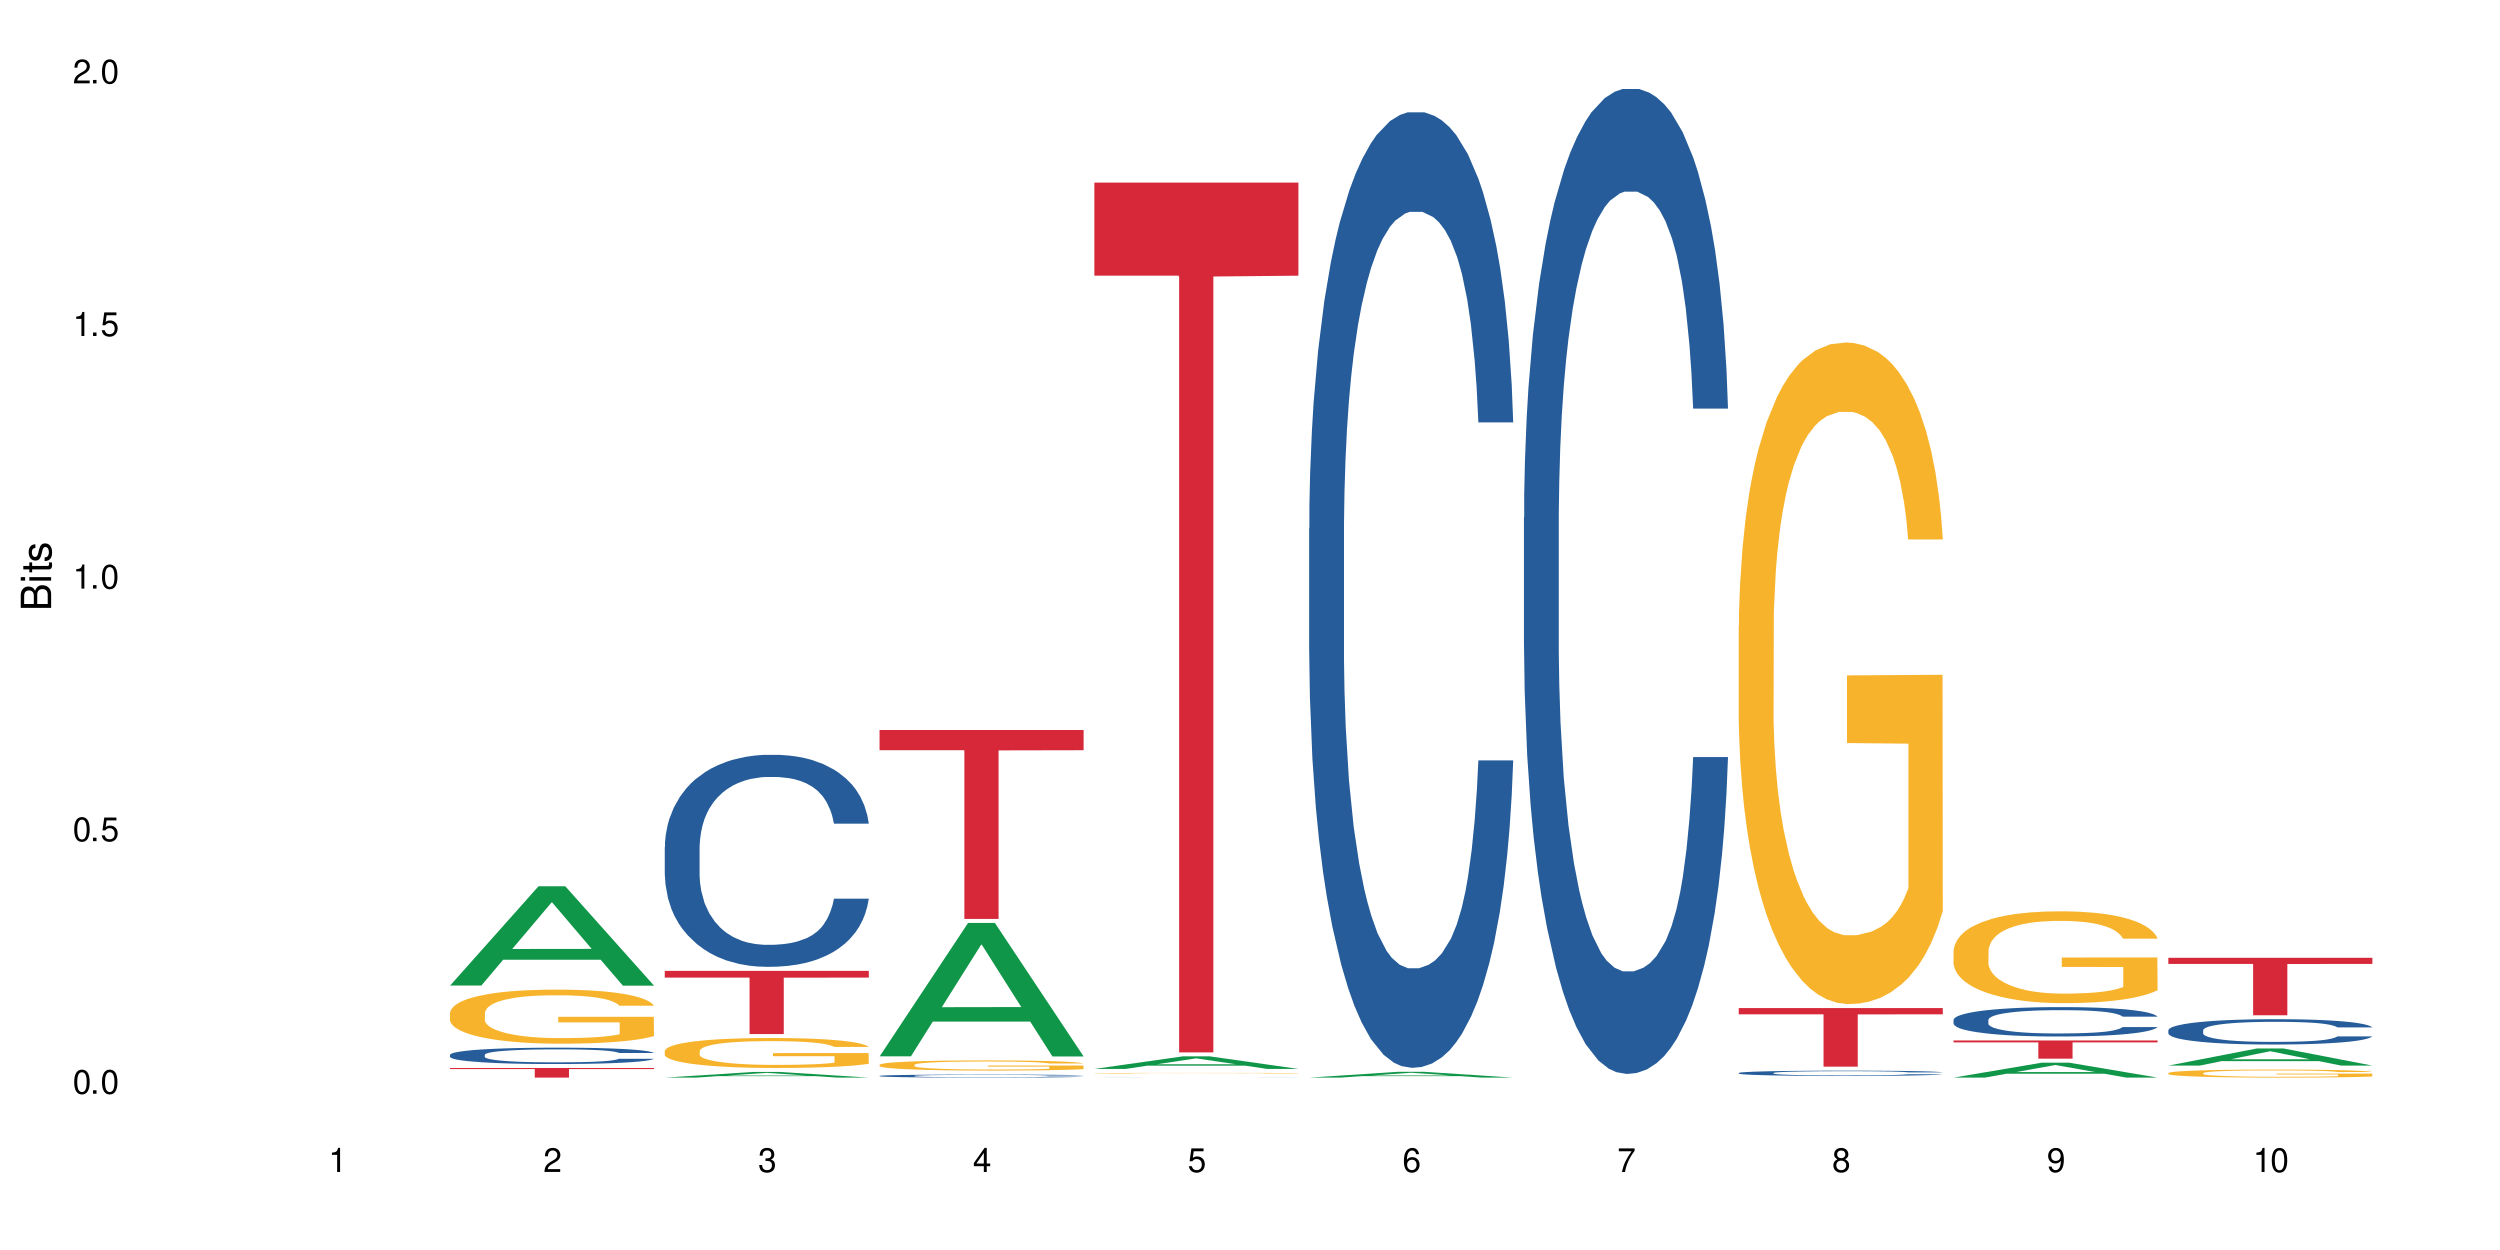 <?xml version="1.0" encoding="UTF-8"?>
<svg xmlns="http://www.w3.org/2000/svg" xmlns:xlink="http://www.w3.org/1999/xlink" width="720" height="360" viewBox="0 0 720 360">
<defs>
<g>
<g id="glyph-0-0">
</g>
<g id="glyph-0-1">
<path d="M 2.641 -6.938 C 2 -6.938 1.422 -6.656 1.078 -6.172 C 0.641 -5.562 0.406 -4.641 0.406 -3.359 C 0.406 -1.016 1.188 0.219 2.641 0.219 C 4.078 0.219 4.859 -1.016 4.859 -3.297 C 4.859 -4.641 4.656 -5.547 4.203 -6.172 C 3.844 -6.656 3.281 -6.938 2.641 -6.938 Z M 2.641 -6.188 C 3.547 -6.188 4 -5.25 4 -3.375 C 4 -1.406 3.562 -0.484 2.625 -0.484 C 1.734 -0.484 1.281 -1.438 1.281 -3.344 C 1.281 -5.25 1.734 -6.188 2.641 -6.188 Z M 2.641 -6.188 "/>
</g>
<g id="glyph-0-2">
<path d="M 1.828 -1 L 0.828 -1 L 0.828 0 L 1.828 0 Z M 1.828 -1 "/>
</g>
<g id="glyph-0-3">
<path d="M 4.562 -6.797 L 1.062 -6.797 L 0.547 -3.094 L 1.328 -3.094 C 1.719 -3.562 2.047 -3.734 2.578 -3.734 C 3.484 -3.734 4.062 -3.109 4.062 -2.094 C 4.062 -1.125 3.484 -0.531 2.578 -0.531 C 1.828 -0.531 1.375 -0.906 1.188 -1.672 L 0.328 -1.672 C 0.453 -1.109 0.547 -0.844 0.75 -0.594 C 1.125 -0.078 1.828 0.219 2.594 0.219 C 3.969 0.219 4.922 -0.781 4.922 -2.219 C 4.922 -3.562 4.031 -4.484 2.719 -4.484 C 2.25 -4.484 1.859 -4.359 1.469 -4.062 L 1.734 -5.969 L 4.562 -5.969 Z M 4.562 -6.797 "/>
</g>
<g id="glyph-0-4">
<path d="M 2.484 -4.938 L 2.484 0 L 3.328 0 L 3.328 -6.938 L 2.766 -6.938 C 2.469 -5.875 2.281 -5.734 0.984 -5.562 L 0.984 -4.938 Z M 2.484 -4.938 "/>
</g>
<g id="glyph-0-5">
<path d="M 4.859 -0.828 L 1.281 -0.828 C 1.359 -1.406 1.672 -1.781 2.5 -2.281 L 3.469 -2.828 C 4.406 -3.344 4.906 -4.062 4.906 -4.906 C 4.906 -5.484 4.672 -6.031 4.266 -6.406 C 3.859 -6.766 3.375 -6.938 2.719 -6.938 C 1.859 -6.938 1.219 -6.625 0.844 -6.031 C 0.609 -5.672 0.5 -5.234 0.484 -4.531 L 1.328 -4.531 C 1.359 -5.016 1.406 -5.281 1.531 -5.516 C 1.75 -5.938 2.188 -6.203 2.703 -6.203 C 3.469 -6.203 4.031 -5.641 4.031 -4.891 C 4.031 -4.344 3.719 -3.859 3.125 -3.516 L 2.234 -3 C 0.812 -2.172 0.406 -1.531 0.328 -0.016 L 4.859 -0.016 Z M 4.859 -0.828 "/>
</g>
<g id="glyph-0-6">
<path d="M 2.125 -3.188 L 2.578 -3.188 C 3.5 -3.188 3.984 -2.766 3.984 -1.922 C 3.984 -1.062 3.469 -0.531 2.594 -0.531 C 1.656 -0.531 1.203 -1 1.156 -2.016 L 0.312 -2.016 C 0.344 -1.453 0.438 -1.094 0.609 -0.781 C 0.953 -0.109 1.625 0.219 2.547 0.219 C 3.953 0.219 4.859 -0.625 4.859 -1.938 C 4.859 -2.828 4.516 -3.297 3.703 -3.594 C 4.344 -3.844 4.656 -4.328 4.656 -5.031 C 4.656 -6.219 3.875 -6.938 2.578 -6.938 C 1.203 -6.938 0.484 -6.172 0.453 -4.703 L 1.297 -4.703 C 1.312 -5.125 1.344 -5.359 1.453 -5.578 C 1.641 -5.969 2.062 -6.203 2.594 -6.203 C 3.344 -6.203 3.797 -5.75 3.797 -5 C 3.797 -4.516 3.609 -4.219 3.25 -4.047 C 3.016 -3.953 2.703 -3.922 2.125 -3.906 Z M 2.125 -3.188 "/>
</g>
<g id="glyph-0-7">
<path d="M 3.141 -1.672 L 3.141 0 L 3.984 0 L 3.984 -1.672 L 4.984 -1.672 L 4.984 -2.438 L 3.984 -2.438 L 3.984 -6.938 L 3.359 -6.938 L 0.266 -2.578 L 0.266 -1.672 Z M 3.141 -2.438 L 1 -2.438 L 3.141 -5.5 Z M 3.141 -2.438 "/>
</g>
<g id="glyph-0-8">
<path d="M 4.781 -5.125 C 4.609 -6.266 3.891 -6.938 2.844 -6.938 C 2.094 -6.938 1.422 -6.578 1.031 -5.953 C 0.594 -5.266 0.406 -4.422 0.406 -3.172 C 0.406 -2 0.578 -1.25 0.984 -0.641 C 1.359 -0.078 1.953 0.219 2.703 0.219 C 3.984 0.219 4.922 -0.75 4.922 -2.094 C 4.922 -3.375 4.062 -4.281 2.844 -4.281 C 2.172 -4.281 1.641 -4.031 1.281 -3.516 C 1.281 -5.234 1.828 -6.188 2.797 -6.188 C 3.391 -6.188 3.797 -5.797 3.938 -5.125 Z M 2.734 -3.531 C 3.547 -3.531 4.062 -2.953 4.062 -2.031 C 4.062 -1.156 3.484 -0.531 2.703 -0.531 C 1.922 -0.531 1.328 -1.188 1.328 -2.078 C 1.328 -2.938 1.906 -3.531 2.734 -3.531 Z M 2.734 -3.531 "/>
</g>
<g id="glyph-0-9">
<path d="M 4.984 -6.797 L 0.438 -6.797 L 0.438 -5.969 L 4.109 -5.969 C 2.5 -3.656 1.828 -2.234 1.328 0 L 2.219 0 C 2.594 -2.172 3.453 -4.047 4.984 -6.094 Z M 4.984 -6.797 "/>
</g>
<g id="glyph-0-10">
<path d="M 3.75 -3.656 C 4.469 -4.094 4.688 -4.438 4.688 -5.078 C 4.688 -6.172 3.844 -6.938 2.641 -6.938 C 1.438 -6.938 0.594 -6.172 0.594 -5.094 C 0.594 -4.438 0.812 -4.094 1.516 -3.656 C 0.734 -3.266 0.359 -2.703 0.359 -1.922 C 0.359 -0.656 1.281 0.219 2.641 0.219 C 3.984 0.219 4.922 -0.656 4.922 -1.922 C 4.922 -2.703 4.531 -3.266 3.75 -3.656 Z M 2.641 -6.188 C 3.359 -6.188 3.812 -5.75 3.812 -5.062 C 3.812 -4.406 3.344 -3.984 2.641 -3.984 C 1.922 -3.984 1.453 -4.406 1.453 -5.078 C 1.453 -5.75 1.922 -6.188 2.641 -6.188 Z M 2.641 -3.266 C 3.484 -3.266 4.062 -2.719 4.062 -1.906 C 4.062 -1.078 3.484 -0.531 2.625 -0.531 C 1.797 -0.531 1.219 -1.094 1.219 -1.906 C 1.219 -2.719 1.781 -3.266 2.641 -3.266 Z M 2.641 -3.266 "/>
</g>
<g id="glyph-0-11">
<path d="M 0.516 -1.578 C 0.672 -0.453 1.406 0.219 2.438 0.219 C 3.188 0.219 3.859 -0.141 4.266 -0.766 C 4.688 -1.453 4.891 -2.297 4.891 -3.547 C 4.891 -4.719 4.703 -5.453 4.312 -6.078 C 3.938 -6.641 3.344 -6.938 2.594 -6.938 C 1.297 -6.938 0.359 -5.969 0.359 -4.625 C 0.359 -3.344 1.234 -2.453 2.453 -2.453 C 3.094 -2.453 3.578 -2.672 4.016 -3.203 C 4 -1.484 3.469 -0.531 2.5 -0.531 C 1.906 -0.531 1.484 -0.906 1.359 -1.578 Z M 2.578 -6.203 C 3.375 -6.203 3.969 -5.531 3.969 -4.641 C 3.969 -3.797 3.391 -3.188 2.547 -3.188 C 1.734 -3.188 1.234 -3.766 1.234 -4.688 C 1.234 -5.562 1.797 -6.203 2.578 -6.203 Z M 2.578 -6.203 "/>
</g>
<g id="glyph-1-0">
</g>
<g id="glyph-1-1">
<path d="M 0 -0.953 L 0 -4.891 C 0 -5.719 -0.234 -6.344 -0.734 -6.797 C -1.188 -7.234 -1.812 -7.469 -2.5 -7.469 C -3.547 -7.469 -4.188 -7 -4.625 -5.875 C -4.984 -6.688 -5.625 -7.094 -6.531 -7.094 C -7.172 -7.094 -7.734 -6.859 -8.141 -6.391 C -8.562 -5.922 -8.75 -5.344 -8.75 -4.5 L -8.75 -0.953 Z M -4.984 -2.062 L -7.766 -2.062 L -7.766 -4.219 C -7.766 -4.844 -7.688 -5.203 -7.453 -5.5 C -7.219 -5.812 -6.859 -5.969 -6.375 -5.969 C -5.891 -5.969 -5.531 -5.812 -5.297 -5.5 C -5.062 -5.203 -4.984 -4.844 -4.984 -4.219 Z M -0.984 -2.062 L -4 -2.062 L -4 -4.781 C -4 -5.766 -3.438 -6.359 -2.484 -6.359 C -1.547 -6.359 -0.984 -5.766 -0.984 -4.781 Z M -0.984 -2.062 "/>
</g>
<g id="glyph-1-2">
<path d="M -6.281 -1.797 L -6.281 -0.797 L 0 -0.797 L 0 -1.797 Z M -8.75 -1.797 L -8.75 -0.797 L -7.484 -0.797 L -7.484 -1.797 Z M -8.75 -1.797 "/>
</g>
<g id="glyph-1-3">
<path d="M -6.281 -3.047 L -6.281 -2.016 L -8.016 -2.016 L -8.016 -1.016 L -6.281 -1.016 L -6.281 -0.172 L -5.469 -0.172 L -5.469 -1.016 L -0.719 -1.016 C -0.078 -1.016 0.281 -1.453 0.281 -2.234 C 0.281 -2.5 0.25 -2.719 0.188 -3.047 L -0.641 -3.047 C -0.609 -2.906 -0.594 -2.766 -0.594 -2.562 C -0.594 -2.141 -0.719 -2.016 -1.156 -2.016 L -5.469 -2.016 L -5.469 -3.047 Z M -6.281 -3.047 "/>
</g>
<g id="glyph-1-4">
<path d="M -4.531 -5.25 C -5.766 -5.25 -6.469 -4.422 -6.469 -2.969 C -6.469 -1.516 -5.719 -0.562 -4.547 -0.562 C -3.562 -0.562 -3.094 -1.062 -2.734 -2.562 L -2.516 -3.484 C -2.344 -4.188 -2.094 -4.469 -1.641 -4.469 C -1.047 -4.469 -0.641 -3.875 -0.641 -3 C -0.641 -2.453 -0.797 -2 -1.062 -1.75 C -1.25 -1.594 -1.422 -1.531 -1.875 -1.469 L -1.875 -0.406 C -0.422 -0.453 0.281 -1.266 0.281 -2.922 C 0.281 -4.5 -0.5 -5.516 -1.719 -5.516 C -2.656 -5.516 -3.172 -4.984 -3.469 -3.734 L -3.703 -2.766 C -3.891 -1.953 -4.156 -1.609 -4.594 -1.609 C -5.188 -1.609 -5.547 -2.125 -5.547 -2.938 C -5.547 -3.75 -5.203 -4.172 -4.531 -4.203 Z M -4.531 -5.25 "/>
</g>
</g>
</defs>
<rect x="-72" y="-36" width="864" height="432" fill="rgb(100%, 100%, 100%)" fill-opacity="1"/>
<path fill-rule="nonzero" fill="rgb(6.275%, 58.824%, 28.235%)" fill-opacity="1" d="M 129.594 283.84 L 129.656 283.812 L 155.082 255.25 L 162.805 255.25 L 188.359 283.867 L 179.383 283.867 L 172.977 276.398 L 144.91 276.398 L 138.633 283.84 L 129.594 283.84 L 147.613 273.309 L 170.402 273.281 L 159.039 259.926 L 158.914 259.898 L 158.789 259.98 L 147.547 273.281 L 147.613 273.309 Z M 129.594 283.84 "/>
<path fill-rule="nonzero" fill="rgb(14.51%, 36.078%, 60%)" fill-opacity="1" d="M 129.594 303.781 L 129.664 303.777 L 129.664 303.672 L 129.879 303.508 L 130.379 303.301 L 130.883 303.16 L 132.172 302.906 L 133.965 302.66 L 135.828 302.469 L 137.188 302.359 L 138.406 302.273 L 141.203 302.113 L 142.992 302.031 L 144.93 301.957 L 147.293 301.883 L 149.016 301.84 L 152.883 301.773 L 155.75 301.742 L 157.973 301.73 L 162.773 301.73 L 165.641 301.746 L 167.719 301.77 L 170.012 301.805 L 171.949 301.84 L 175.316 301.938 L 178.324 302.059 L 179.688 302.125 L 181.836 302.258 L 183.484 302.387 L 184.633 302.5 L 185.922 302.66 L 187.07 302.855 L 187.93 303.074 L 188.359 303.258 L 178.324 303.258 L 177.824 303.086 L 177.25 302.953 L 176.176 302.777 L 175.102 302.652 L 173.598 302.527 L 172.234 302.445 L 170.371 302.363 L 168.723 302.312 L 167.004 302.273 L 165.355 302.246 L 162.199 302.219 L 158.547 302.219 L 157.184 302.23 L 154.391 302.266 L 152.883 302.293 L 150.734 302.355 L 149.23 302.41 L 147.438 302.496 L 146.219 302.57 L 144.715 302.68 L 143.641 302.781 L 142.422 302.922 L 141.703 303.031 L 141.059 303.152 L 140.484 303.293 L 140.055 303.445 L 139.77 303.602 L 139.625 303.758 L 139.625 304.426 L 139.77 304.582 L 140.129 304.762 L 141.059 305.023 L 142.422 305.254 L 143.996 305.434 L 145.504 305.562 L 146.363 305.625 L 147.508 305.691 L 149.301 305.777 L 151.879 305.863 L 153.387 305.898 L 155.68 305.934 L 158.043 305.949 L 161.199 305.949 L 163.992 305.934 L 165.855 305.91 L 167.789 305.879 L 170.441 305.805 L 172.09 305.734 L 173.523 305.652 L 174.598 305.57 L 175.316 305.504 L 176.391 305.371 L 177.25 305.223 L 177.895 305.07 L 178.324 304.926 L 188.359 304.926 L 187.93 305.098 L 187.285 305.266 L 186.641 305.391 L 185.637 305.543 L 184.488 305.676 L 182.84 305.824 L 181.48 305.926 L 179.688 306.031 L 178.039 306.113 L 176.246 306.188 L 173.598 306.273 L 171.875 306.316 L 170.012 306.355 L 167.789 306.391 L 164.996 306.422 L 161.984 306.438 L 159.191 306.441 L 156.18 306.434 L 153.957 306.418 L 151.02 306.379 L 147.367 306.301 L 144.715 306.219 L 142.637 306.137 L 140.844 306.051 L 138.836 305.934 L 136.258 305.742 L 134.68 305.598 L 133.605 305.477 L 132.387 305.309 L 131.527 305.16 L 130.523 304.918 L 129.809 304.609 L 129.594 304.375 Z M 129.594 303.781 "/>
<path fill-rule="nonzero" fill="rgb(96.863%, 70.196%, 16.863%)" fill-opacity="1" d="M 129.594 291.684 L 129.664 291.668 L 129.664 291.383 L 129.949 290.742 L 130.668 289.863 L 131.598 289.137 L 132.602 288.566 L 133.246 288.27 L 134.32 287.84 L 135.254 287.527 L 137.617 286.891 L 140.629 286.293 L 142.277 286.035 L 144.141 285.793 L 146.793 285.523 L 148.012 285.422 L 151.738 285.195 L 155.965 285.055 L 160.625 285.012 L 162.773 285.027 L 165.711 285.082 L 169.727 285.238 L 172.02 285.383 L 173.812 285.523 L 175.676 285.707 L 177.969 285.992 L 180.117 286.336 L 181.836 286.676 L 183.559 287.102 L 184.992 287.559 L 186.211 288.055 L 187.285 288.652 L 187.93 289.148 L 188.359 289.648 L 178.398 289.648 L 177.824 289.148 L 177.18 288.766 L 176.105 288.297 L 175.031 287.957 L 173.953 287.684 L 171.949 287.316 L 170.227 287.09 L 168.078 286.891 L 166 286.762 L 163.633 286.676 L 162.199 286.648 L 158.402 286.648 L 154.961 286.746 L 152.957 286.859 L 151.523 286.973 L 149.516 287.188 L 148.297 287.359 L 147.582 287.473 L 145.43 287.914 L 143.996 288.312 L 143.207 288.582 L 142.207 289.008 L 141.488 289.391 L 140.699 289.961 L 140.27 290.387 L 139.695 291.355 L 139.625 293.914 L 139.84 294.457 L 140.27 295.039 L 140.844 295.551 L 141.703 296.09 L 142.562 296.504 L 144.07 297.059 L 145.359 297.43 L 146.363 297.672 L 148.297 298.055 L 149.086 298.184 L 150.949 298.438 L 152.883 298.637 L 155.25 298.809 L 157.039 298.895 L 159.906 298.965 L 163.562 298.965 L 167.863 298.879 L 170.586 298.766 L 172.449 298.652 L 173.668 298.551 L 175.172 298.395 L 176.246 298.254 L 177.25 298.098 L 178.469 297.855 L 178.469 294.457 L 160.766 294.441 L 160.766 292.848 L 188.289 292.836 L 188.359 298.395 L 186.855 298.781 L 184.992 299.148 L 183.199 299.434 L 181.336 299.676 L 178.684 299.945 L 176.535 300.117 L 173.238 300.316 L 170.227 300.445 L 167.074 300.527 L 164.277 300.57 L 160.984 300.586 L 158.043 300.559 L 154.891 300.473 L 152.383 300.359 L 150.09 300.215 L 147.797 300.031 L 144.93 299.734 L 143.066 299.492 L 141.129 299.191 L 139.195 298.836 L 137.477 298.453 L 136.328 298.152 L 135.184 297.812 L 133.965 297.387 L 132.816 296.902 L 131.957 296.461 L 131.168 295.965 L 130.594 295.492 L 130.023 294.855 L 129.734 294.344 L 129.594 293.902 Z M 129.594 291.684 "/>
<path fill-rule="nonzero" fill="rgb(83.922%, 15.686%, 22.353%)" fill-opacity="1" d="M 129.594 307.586 L 188.359 307.586 L 188.359 307.883 L 163.867 307.883 L 163.867 310.352 L 154.012 310.352 L 154.012 307.887 L 153.871 307.883 L 129.594 307.883 Z M 129.594 307.586 "/>
<path fill-rule="nonzero" fill="rgb(6.275%, 58.824%, 28.235%)" fill-opacity="1" d="M 191.453 310.352 L 191.516 310.352 L 216.945 308.723 L 224.668 308.723 L 250.219 310.352 L 241.242 310.352 L 234.84 309.926 L 206.773 309.926 L 200.492 310.352 L 191.453 310.352 L 209.473 309.75 L 232.266 309.75 L 220.898 308.988 L 220.773 308.988 L 220.648 308.992 L 209.41 309.75 L 209.473 309.75 Z M 191.453 310.352 "/>
<path fill-rule="nonzero" fill="rgb(14.51%, 36.078%, 60%)" fill-opacity="1" d="M 191.453 243.969 L 191.523 243.914 L 191.523 242.574 L 191.738 240.453 L 192.242 237.777 L 192.742 235.934 L 194.031 232.641 L 195.824 229.461 L 197.688 227.008 L 199.051 225.555 L 200.27 224.438 L 203.062 222.375 L 204.855 221.312 L 206.789 220.363 L 209.156 219.418 L 210.875 218.859 L 214.746 217.965 L 217.613 217.574 L 219.832 217.406 L 224.637 217.406 L 227.5 217.629 L 229.582 217.91 L 231.875 218.355 L 233.809 218.859 L 237.176 220.086 L 240.188 221.648 L 241.547 222.543 L 243.699 224.27 L 245.348 225.945 L 246.492 227.398 L 247.785 229.461 L 248.93 231.973 L 249.789 234.82 L 250.219 237.219 L 240.188 237.219 L 239.684 234.984 L 239.113 233.258 L 238.035 230.969 L 236.961 229.352 L 235.457 227.73 L 234.094 226.672 L 232.23 225.609 L 230.582 224.941 L 228.863 224.438 L 227.215 224.105 L 224.062 223.77 L 220.406 223.77 L 219.043 223.879 L 216.25 224.328 L 214.746 224.719 L 212.594 225.5 L 211.09 226.223 L 209.297 227.34 L 208.078 228.289 L 206.574 229.742 L 205.5 231.023 L 204.281 232.867 L 203.566 234.262 L 202.918 235.824 L 202.348 237.664 L 201.918 239.617 L 201.629 241.684 L 201.484 243.691 L 201.484 252.34 L 201.629 254.352 L 201.988 256.695 L 202.918 260.098 L 204.281 263.055 L 205.859 265.398 L 207.363 267.074 L 208.223 267.855 L 209.371 268.746 L 211.16 269.863 L 213.742 270.98 L 215.246 271.426 L 217.539 271.875 L 219.906 272.098 L 223.059 272.098 L 225.852 271.875 L 227.715 271.594 L 229.652 271.148 L 232.305 270.199 L 233.953 269.305 L 235.387 268.246 L 236.461 267.184 L 237.176 266.293 L 238.254 264.562 L 239.113 262.664 L 239.758 260.711 L 240.188 258.816 L 250.219 258.816 L 249.789 261.047 L 249.145 263.223 L 248.5 264.84 L 247.496 266.793 L 246.352 268.523 L 244.703 270.477 L 243.34 271.762 L 241.547 273.156 L 239.898 274.219 L 238.109 275.164 L 235.457 276.281 L 233.738 276.84 L 231.875 277.344 L 229.652 277.789 L 226.855 278.18 L 223.848 278.402 L 221.051 278.457 L 218.043 278.348 L 215.82 278.125 L 212.883 277.621 L 209.227 276.617 L 206.574 275.555 L 204.496 274.496 L 202.703 273.379 L 200.699 271.875 L 198.117 269.418 L 196.543 267.52 L 195.465 265.957 L 194.246 263.781 L 193.387 261.828 L 192.383 258.703 L 191.668 254.742 L 191.453 251.672 Z M 191.453 243.969 "/>
<path fill-rule="nonzero" fill="rgb(96.863%, 70.196%, 16.863%)" fill-opacity="1" d="M 191.453 302.645 L 191.523 302.637 L 191.523 302.48 L 191.812 302.125 L 192.527 301.637 L 193.461 301.234 L 194.461 300.918 L 195.109 300.754 L 196.184 300.516 L 197.113 300.344 L 199.48 299.988 L 202.488 299.656 L 204.137 299.516 L 206 299.383 L 208.652 299.23 L 209.871 299.176 L 213.598 299.051 L 217.828 298.973 L 222.484 298.949 L 224.637 298.957 L 227.574 298.988 L 231.586 299.074 L 233.879 299.152 L 235.672 299.23 L 237.535 299.336 L 239.828 299.492 L 241.98 299.68 L 243.699 299.871 L 245.418 300.105 L 246.852 300.359 L 248.07 300.637 L 249.145 300.965 L 249.789 301.242 L 250.219 301.52 L 240.258 301.52 L 239.684 301.242 L 239.039 301.027 L 237.965 300.77 L 236.891 300.578 L 235.816 300.43 L 233.809 300.227 L 232.09 300.098 L 229.938 299.988 L 227.859 299.918 L 225.496 299.871 L 224.062 299.855 L 220.262 299.855 L 216.824 299.91 L 214.816 299.973 L 213.383 300.035 L 211.375 300.152 L 210.156 300.25 L 209.441 300.312 L 207.293 300.555 L 205.859 300.777 L 205.07 300.926 L 204.066 301.164 L 203.348 301.375 L 202.562 301.691 L 202.133 301.926 L 201.559 302.465 L 201.484 303.883 L 201.703 304.184 L 202.133 304.504 L 202.703 304.789 L 203.566 305.09 L 204.426 305.316 L 205.93 305.625 L 207.219 305.828 L 208.223 305.965 L 210.156 306.176 L 210.945 306.246 L 212.809 306.387 L 214.746 306.5 L 217.109 306.594 L 218.902 306.641 L 221.77 306.68 L 225.422 306.68 L 229.723 306.633 L 232.445 306.57 L 234.309 306.508 L 235.527 306.453 L 237.035 306.363 L 238.109 306.285 L 239.113 306.199 L 240.332 306.066 L 240.332 304.184 L 222.629 304.176 L 222.629 303.293 L 250.148 303.285 L 250.219 306.363 L 248.715 306.578 L 246.852 306.781 L 245.059 306.941 L 243.195 307.074 L 240.547 307.223 L 238.395 307.32 L 235.098 307.43 L 232.09 307.5 L 228.934 307.547 L 226.141 307.57 L 222.844 307.578 L 219.906 307.562 L 216.75 307.516 L 214.242 307.453 L 211.949 307.375 L 209.656 307.27 L 206.789 307.105 L 204.926 306.973 L 202.992 306.805 L 201.055 306.609 L 199.336 306.398 L 198.191 306.23 L 197.043 306.043 L 195.824 305.805 L 194.68 305.539 L 193.816 305.293 L 193.031 305.016 L 192.457 304.758 L 191.883 304.402 L 191.598 304.117 L 191.453 303.875 Z M 191.453 302.645 "/>
<path fill-rule="nonzero" fill="rgb(83.922%, 15.686%, 22.353%)" fill-opacity="1" d="M 191.453 279.602 L 250.219 279.602 L 250.219 281.551 L 225.727 281.566 L 225.727 297.805 L 215.875 297.805 L 215.875 281.586 L 215.73 281.551 L 191.453 281.551 Z M 191.453 279.602 "/>
<path fill-rule="nonzero" fill="rgb(6.275%, 58.824%, 28.235%)" fill-opacity="1" d="M 253.312 304.223 L 253.375 304.188 L 278.805 265.805 L 286.527 265.805 L 312.082 304.258 L 303.102 304.258 L 296.699 294.223 L 268.633 294.223 L 262.355 304.223 L 253.312 304.223 L 271.332 290.07 L 294.125 290.031 L 282.762 272.086 L 282.633 272.051 L 282.508 272.16 L 271.27 290.031 L 271.332 290.07 Z M 253.312 304.223 "/>
<path fill-rule="nonzero" fill="rgb(14.51%, 36.078%, 60%)" fill-opacity="1" d="M 253.312 309.855 L 253.387 309.855 L 253.387 309.836 L 253.602 309.805 L 254.102 309.766 L 254.605 309.738 L 255.895 309.691 L 257.684 309.645 L 259.547 309.609 L 260.91 309.59 L 262.129 309.574 L 264.922 309.543 L 266.715 309.527 L 268.652 309.516 L 271.016 309.5 L 272.734 309.492 L 276.605 309.48 L 279.473 309.477 L 281.695 309.473 L 286.496 309.473 L 289.363 309.477 L 291.441 309.48 L 293.734 309.484 L 295.668 309.492 L 299.039 309.512 L 302.047 309.535 L 303.41 309.547 L 305.559 309.57 L 307.207 309.594 L 308.355 309.617 L 309.645 309.645 L 310.793 309.684 L 311.652 309.723 L 312.082 309.758 L 302.047 309.758 L 301.547 309.727 L 300.973 309.699 L 299.898 309.668 L 298.824 309.645 L 297.316 309.621 L 295.957 309.605 L 294.094 309.59 L 292.445 309.582 L 290.723 309.574 L 289.074 309.57 L 285.922 309.562 L 282.266 309.562 L 280.906 309.566 L 278.109 309.57 L 276.605 309.578 L 274.457 309.59 L 272.949 309.598 L 271.16 309.617 L 269.941 309.629 L 268.434 309.648 L 267.359 309.668 L 266.141 309.695 L 265.426 309.715 L 264.781 309.738 L 264.207 309.766 L 263.777 309.793 L 263.492 309.824 L 263.348 309.852 L 263.348 309.977 L 263.492 310.004 L 263.848 310.039 L 264.781 310.09 L 266.141 310.129 L 267.719 310.164 L 269.223 310.188 L 270.082 310.199 L 271.23 310.211 L 273.023 310.23 L 275.602 310.246 L 277.105 310.25 L 279.402 310.258 L 281.766 310.262 L 284.918 310.262 L 287.715 310.258 L 289.578 310.254 L 291.512 310.246 L 294.164 310.234 L 295.812 310.223 L 297.246 310.207 L 298.32 310.191 L 299.039 310.176 L 300.113 310.152 L 300.973 310.125 L 301.617 310.098 L 302.047 310.07 L 312.082 310.07 L 311.652 310.102 L 311.008 310.133 L 310.363 310.156 L 309.359 310.184 L 308.211 310.211 L 306.562 310.238 L 305.203 310.258 L 303.41 310.277 L 301.762 310.293 L 299.969 310.305 L 297.316 310.32 L 295.598 310.328 L 293.734 310.336 L 291.512 310.344 L 288.719 310.348 L 285.707 310.352 L 279.902 310.352 L 277.68 310.348 L 274.742 310.34 L 271.086 310.328 L 268.434 310.312 L 266.355 310.297 L 264.566 310.281 L 262.559 310.258 L 259.98 310.223 L 258.402 310.195 L 257.328 310.172 L 256.109 310.141 L 255.25 310.113 L 254.246 310.066 L 253.527 310.012 L 253.312 309.965 Z M 253.312 309.855 "/>
<path fill-rule="nonzero" fill="rgb(96.863%, 70.196%, 16.863%)" fill-opacity="1" d="M 253.312 306.656 L 253.387 306.652 L 253.387 306.602 L 253.672 306.48 L 254.387 306.312 L 255.32 306.176 L 256.324 306.07 L 256.969 306.016 L 258.043 305.934 L 258.977 305.875 L 261.34 305.754 L 264.352 305.645 L 266 305.594 L 267.863 305.551 L 270.516 305.5 L 271.73 305.48 L 275.461 305.438 L 279.688 305.41 L 284.348 305.402 L 286.496 305.406 L 289.434 305.414 L 293.449 305.445 L 295.742 305.473 L 297.531 305.5 L 299.395 305.535 L 301.691 305.586 L 303.84 305.652 L 305.559 305.715 L 307.281 305.797 L 308.715 305.883 L 309.93 305.973 L 311.008 306.086 L 311.652 306.18 L 312.082 306.273 L 302.121 306.273 L 301.547 306.18 L 300.902 306.109 L 299.824 306.02 L 298.75 305.957 L 297.676 305.906 L 295.668 305.836 L 293.949 305.793 L 291.801 305.754 L 289.723 305.73 L 287.355 305.715 L 285.922 305.711 L 282.125 305.711 L 278.684 305.73 L 276.676 305.75 L 275.242 305.77 L 273.238 305.812 L 272.02 305.844 L 271.301 305.863 L 269.152 305.949 L 267.719 306.023 L 266.93 306.074 L 265.926 306.152 L 265.211 306.227 L 264.422 306.332 L 263.992 306.414 L 263.418 306.594 L 263.348 307.074 L 263.562 307.176 L 263.992 307.285 L 264.566 307.383 L 265.426 307.484 L 266.285 307.562 L 267.789 307.668 L 269.082 307.734 L 270.082 307.781 L 272.02 307.852 L 272.809 307.879 L 274.672 307.926 L 276.605 307.961 L 278.973 307.996 L 280.762 308.012 L 283.629 308.023 L 287.285 308.023 L 291.586 308.008 L 294.309 307.988 L 296.172 307.965 L 297.391 307.945 L 298.895 307.918 L 299.969 307.891 L 300.973 307.859 L 302.191 307.816 L 302.191 307.176 L 284.488 307.176 L 284.488 306.875 L 312.008 306.871 L 312.082 307.918 L 310.578 307.988 L 308.715 308.059 L 306.922 308.113 L 305.059 308.156 L 302.406 308.207 L 300.258 308.242 L 296.961 308.277 L 293.949 308.301 L 290.797 308.316 L 288 308.328 L 284.703 308.328 L 281.766 308.324 L 278.613 308.309 L 276.105 308.285 L 273.812 308.258 L 271.516 308.227 L 268.652 308.168 L 266.789 308.125 L 264.852 308.066 L 262.918 308 L 261.195 307.93 L 260.051 307.871 L 258.902 307.809 L 257.684 307.727 L 256.539 307.637 L 255.68 307.555 L 254.891 307.461 L 254.316 307.371 L 253.742 307.254 L 253.457 307.156 L 253.312 307.074 Z M 253.312 306.656 "/>
<path fill-rule="nonzero" fill="rgb(83.922%, 15.686%, 22.353%)" fill-opacity="1" d="M 253.312 210.234 L 312.082 210.234 L 312.082 216.062 L 287.59 216.113 L 287.59 264.66 L 277.734 264.66 L 277.734 216.164 L 277.594 216.062 L 253.312 216.062 Z M 253.312 210.234 "/>
<path fill-rule="nonzero" fill="rgb(6.275%, 58.824%, 28.235%)" fill-opacity="1" d="M 315.176 307.848 L 315.238 307.844 L 340.664 304.227 L 348.387 304.227 L 373.941 307.852 L 364.965 307.852 L 358.559 306.906 L 330.496 306.906 L 324.215 307.848 L 315.176 307.848 L 333.195 306.516 L 355.984 306.512 L 344.621 304.82 L 344.496 304.816 L 344.371 304.824 L 333.133 306.512 L 333.195 306.516 Z M 315.176 307.848 "/>
<path fill-rule="nonzero" fill="rgb(14.51%, 36.078%, 60%)" fill-opacity="1" d="M 315.176 310.34 L 317.754 310.34 L 319.547 310.336 L 330.512 310.336 L 332.875 310.332 L 357.531 310.332 L 360.898 310.336 L 372.652 310.336 L 373.512 310.34 L 373.941 310.34 L 362.832 310.34 L 361.758 310.336 L 329.223 310.336 L 328.004 310.34 L 325.207 310.34 L 325.207 310.344 L 325.352 310.344 L 325.711 310.348 L 331.945 310.348 L 333.09 310.352 L 357.672 310.352 L 359.105 310.348 L 373.941 310.348 L 371.219 310.348 L 370.07 310.352 L 321.84 310.352 L 320.262 310.348 L 316.105 310.348 L 315.391 310.344 L 315.176 310.344 Z M 315.176 310.34 "/>
<path fill-rule="nonzero" fill="rgb(96.863%, 70.196%, 16.863%)" fill-opacity="1" d="M 315.176 309.078 L 315.246 309.078 L 315.246 309.074 L 315.531 309.066 L 316.25 309.055 L 317.18 309.047 L 318.184 309.039 L 318.828 309.035 L 319.906 309.031 L 320.836 309.027 L 323.203 309.02 L 326.211 309.012 L 327.859 309.008 L 329.723 309.004 L 332.375 309.004 L 333.594 309 L 337.32 308.996 L 351.297 308.996 L 355.309 309 L 357.602 309 L 359.395 309.004 L 361.258 309.004 L 363.551 309.008 L 365.699 309.012 L 367.422 309.016 L 369.141 309.023 L 370.574 309.027 L 371.793 309.035 L 372.867 309.039 L 373.512 309.047 L 373.941 309.055 L 363.98 309.055 L 363.406 309.047 L 362.762 309.043 L 361.688 309.035 L 360.613 309.031 L 359.535 309.027 L 357.531 309.023 L 355.809 309.02 L 353.66 309.02 L 351.582 309.016 L 340.547 309.016 L 338.539 309.02 L 337.105 309.02 L 335.098 309.023 L 333.879 309.023 L 333.164 309.027 L 331.012 309.031 L 329.578 309.035 L 328.793 309.039 L 327.789 309.047 L 327.07 309.051 L 326.281 309.059 L 325.852 309.062 L 325.281 309.074 L 325.207 309.105 L 325.422 309.113 L 325.852 309.121 L 326.426 309.129 L 327.285 309.133 L 328.145 309.141 L 329.652 309.145 L 330.941 309.148 L 331.945 309.152 L 333.879 309.156 L 334.668 309.16 L 336.531 309.164 L 338.465 309.164 L 340.832 309.168 L 356.168 309.168 L 358.031 309.164 L 360.754 309.164 L 361.832 309.16 L 362.832 309.16 L 364.051 309.156 L 364.051 309.113 L 346.352 309.113 L 346.352 309.094 L 373.871 309.094 L 373.941 309.164 L 372.438 309.168 L 370.574 309.172 L 368.781 309.176 L 366.918 309.18 L 364.266 309.184 L 362.117 309.184 L 358.82 309.188 L 352.656 309.188 L 349.863 309.191 L 346.566 309.191 L 343.625 309.188 L 337.965 309.188 L 335.672 309.184 L 333.379 309.184 L 330.512 309.18 L 328.648 309.176 L 326.715 309.172 L 324.777 309.168 L 323.059 309.164 L 321.91 309.16 L 320.766 309.156 L 319.547 309.148 L 318.398 309.145 L 317.539 309.137 L 316.75 309.133 L 316.18 309.125 L 315.605 309.117 L 315.316 309.113 L 315.176 309.105 Z M 315.176 309.078 "/>
<path fill-rule="nonzero" fill="rgb(83.922%, 15.686%, 22.353%)" fill-opacity="1" d="M 315.176 52.586 L 373.941 52.586 L 373.941 79.398 L 349.449 79.633 L 349.449 303.082 L 339.594 303.082 L 339.594 79.867 L 339.453 79.398 L 315.176 79.398 Z M 315.176 52.586 "/>
<path fill-rule="nonzero" fill="rgb(6.275%, 58.824%, 28.235%)" fill-opacity="1" d="M 377.035 310.352 L 377.098 310.352 L 402.527 308.688 L 410.25 308.688 L 435.805 310.352 L 426.824 310.352 L 420.422 309.918 L 392.355 309.918 L 386.078 310.352 L 377.035 310.352 L 395.055 309.738 L 417.848 309.734 L 406.48 308.957 L 406.355 308.957 L 406.23 308.961 L 394.992 309.734 L 395.055 309.738 Z M 377.035 310.352 "/>
<path fill-rule="nonzero" fill="rgb(14.51%, 36.078%, 60%)" fill-opacity="1" d="M 377.035 152.082 L 377.105 151.832 L 377.105 145.793 L 377.32 136.234 L 377.824 124.16 L 378.324 115.859 L 379.617 101.02 L 381.406 86.68 L 383.27 75.609 L 384.633 69.07 L 385.852 64.039 L 388.645 54.73 L 390.438 49.953 L 392.371 45.676 L 394.738 41.398 L 396.457 38.883 L 400.328 34.859 L 403.195 33.098 L 405.414 32.344 L 410.219 32.344 L 413.086 33.352 L 415.164 34.609 L 417.457 36.621 L 419.391 38.883 L 422.758 44.418 L 425.77 51.461 L 427.133 55.488 L 429.281 63.285 L 430.93 70.832 L 432.078 77.371 L 433.367 86.68 L 434.512 98 L 435.375 110.828 L 435.805 121.645 L 425.77 121.645 L 425.27 111.582 L 424.695 103.785 L 423.621 93.473 L 422.543 86.176 L 421.039 78.883 L 419.68 74.102 L 417.816 69.324 L 416.168 66.305 L 414.445 64.039 L 412.797 62.531 L 409.645 61.02 L 405.988 61.02 L 404.629 61.523 L 401.832 63.535 L 400.328 65.297 L 398.176 68.82 L 396.672 72.09 L 394.879 77.121 L 393.664 81.398 L 392.156 87.938 L 391.082 93.723 L 389.863 102.023 L 389.148 108.312 L 388.504 115.355 L 387.93 123.656 L 387.5 132.461 L 387.211 141.77 L 387.07 150.824 L 387.07 189.816 L 387.211 198.871 L 387.57 209.438 L 388.504 224.781 L 389.863 238.113 L 391.441 248.68 L 392.945 256.227 L 393.805 259.746 L 394.953 263.773 L 396.742 268.805 L 399.324 273.836 L 400.828 275.848 L 403.121 277.859 L 405.488 278.867 L 408.641 278.867 L 411.438 277.859 L 413.301 276.602 L 415.234 274.59 L 417.887 270.312 L 419.535 266.289 L 420.969 261.508 L 422.043 256.73 L 422.758 252.703 L 423.836 244.906 L 424.695 236.352 L 425.34 227.551 L 425.77 218.996 L 435.805 218.996 L 435.375 229.059 L 434.727 238.867 L 434.082 246.164 L 433.078 254.969 L 431.934 262.766 L 430.285 271.57 L 428.922 277.355 L 427.133 283.645 L 425.484 288.426 L 423.691 292.703 L 421.039 297.73 L 419.32 300.246 L 417.457 302.512 L 415.234 304.523 L 412.438 306.285 L 409.43 307.293 L 406.633 307.543 L 403.625 307.039 L 401.402 306.035 L 398.465 303.77 L 394.809 299.242 L 392.156 294.461 L 390.078 289.684 L 388.289 284.652 L 386.281 277.859 L 383.699 266.793 L 382.125 258.238 L 381.047 251.195 L 379.832 241.383 L 378.969 232.582 L 377.969 218.492 L 377.25 200.633 L 377.035 186.797 Z M 377.035 152.082 "/>
<path fill-rule="nonzero" fill="rgb(14.51%, 36.078%, 60%)" fill-opacity="1" d="M 438.895 149.055 L 438.969 148.797 L 438.969 142.574 L 439.184 132.719 L 439.684 120.273 L 440.188 111.719 L 441.477 96.418 L 443.27 81.641 L 445.133 70.23 L 446.492 63.488 L 447.711 58.301 L 450.508 48.707 L 452.297 43.781 L 454.234 39.375 L 456.598 34.965 L 458.316 32.371 L 462.188 28.223 L 465.055 26.41 L 467.277 25.633 L 472.078 25.633 L 474.945 26.668 L 477.023 27.965 L 479.316 30.039 L 481.254 32.371 L 484.621 38.078 L 487.629 45.336 L 488.992 49.484 L 491.141 57.523 L 492.789 65.305 L 493.938 72.043 L 495.227 81.641 L 496.375 93.309 L 497.234 106.531 L 497.664 117.68 L 487.629 117.68 L 487.129 107.309 L 486.555 99.27 L 485.48 88.641 L 484.406 81.121 L 482.898 73.602 L 481.539 68.676 L 479.676 63.746 L 478.027 60.637 L 476.309 58.301 L 474.66 56.746 L 471.504 55.191 L 467.852 55.191 L 466.488 55.711 L 463.691 57.785 L 462.188 59.598 L 460.039 63.23 L 458.535 66.602 L 456.742 71.785 L 455.523 76.195 L 454.02 82.934 L 452.941 88.898 L 451.727 97.457 L 451.008 103.938 L 450.363 111.199 L 449.789 119.754 L 449.359 128.832 L 449.074 138.426 L 448.93 147.758 L 448.93 187.949 L 449.074 197.285 L 449.43 208.176 L 450.363 223.992 L 451.727 237.734 L 453.301 248.625 L 454.805 256.402 L 455.668 260.035 L 456.812 264.184 L 458.605 269.367 L 461.184 274.555 L 462.691 276.629 L 464.984 278.703 L 467.348 279.738 L 470.5 279.738 L 473.297 278.703 L 475.16 277.406 L 477.094 275.332 L 479.746 270.926 L 481.395 266.773 L 482.828 261.848 L 483.902 256.922 L 484.621 252.773 L 485.695 244.734 L 486.555 235.918 L 487.199 226.844 L 487.629 218.027 L 497.664 218.027 L 497.234 228.398 L 496.59 238.512 L 495.945 246.031 L 494.941 255.105 L 493.793 263.145 L 492.145 272.219 L 490.785 278.184 L 488.992 284.668 L 487.344 289.594 L 485.551 294 L 482.898 299.188 L 481.18 301.781 L 479.316 304.113 L 477.094 306.188 L 474.301 308.004 L 471.289 309.039 L 468.496 309.301 L 465.484 308.781 L 463.262 307.742 L 460.324 305.41 L 456.668 300.742 L 454.02 295.816 L 451.941 290.891 L 450.148 285.703 L 448.141 278.703 L 445.562 267.293 L 443.984 258.477 L 442.91 251.219 L 441.691 241.105 L 440.832 232.031 L 439.828 217.508 L 439.109 199.098 L 438.895 184.84 Z M 438.895 149.055 "/>
<path fill-rule="nonzero" fill="rgb(14.51%, 36.078%, 60%)" fill-opacity="1" d="M 500.758 309.012 L 500.828 309.008 L 500.828 308.977 L 501.043 308.922 L 501.547 308.855 L 502.047 308.812 L 503.336 308.73 L 505.129 308.648 L 506.992 308.59 L 508.355 308.555 L 509.57 308.523 L 512.367 308.473 L 514.16 308.449 L 516.094 308.426 L 518.461 308.402 L 520.18 308.387 L 524.051 308.363 L 526.914 308.355 L 529.137 308.352 L 533.938 308.352 L 536.805 308.355 L 538.883 308.363 L 541.18 308.375 L 543.113 308.387 L 546.48 308.418 L 549.492 308.457 L 550.852 308.477 L 553.004 308.52 L 554.652 308.562 L 555.797 308.598 L 557.09 308.648 L 558.234 308.711 L 559.094 308.781 L 559.523 308.844 L 549.492 308.844 L 548.988 308.785 L 548.418 308.742 L 547.34 308.688 L 546.266 308.648 L 544.762 308.605 L 543.398 308.582 L 541.535 308.555 L 539.887 308.539 L 538.168 308.523 L 536.52 308.516 L 533.367 308.508 L 529.711 308.508 L 528.348 308.512 L 525.555 308.523 L 524.051 308.531 L 521.898 308.551 L 520.395 308.57 L 518.602 308.598 L 517.383 308.621 L 515.879 308.656 L 514.805 308.688 L 513.586 308.734 L 512.867 308.77 L 512.223 308.809 L 511.652 308.852 L 511.219 308.902 L 510.934 308.953 L 510.789 309.004 L 510.789 309.219 L 510.934 309.266 L 511.293 309.324 L 512.223 309.41 L 513.586 309.484 L 515.164 309.543 L 516.668 309.582 L 517.527 309.602 L 518.676 309.625 L 520.465 309.652 L 523.047 309.68 L 524.551 309.691 L 526.844 309.703 L 529.211 309.707 L 532.363 309.707 L 535.156 309.703 L 537.02 309.695 L 538.957 309.684 L 541.609 309.66 L 543.258 309.637 L 544.691 309.613 L 545.766 309.586 L 546.48 309.562 L 547.555 309.52 L 548.418 309.473 L 549.062 309.426 L 549.492 309.379 L 559.523 309.379 L 559.094 309.434 L 558.449 309.488 L 557.805 309.527 L 556.801 309.578 L 555.656 309.617 L 554.008 309.668 L 552.645 309.699 L 550.852 309.734 L 549.203 309.762 L 547.414 309.785 L 544.762 309.812 L 543.043 309.824 L 541.18 309.836 L 538.957 309.848 L 536.16 309.859 L 533.152 309.863 L 530.355 309.867 L 527.348 309.863 L 525.125 309.855 L 522.188 309.844 L 518.531 309.82 L 515.879 309.793 L 513.801 309.766 L 512.008 309.738 L 510.004 309.703 L 507.422 309.641 L 505.844 309.594 L 504.77 309.555 L 503.551 309.5 L 502.691 309.453 L 501.688 309.375 L 500.973 309.277 L 500.758 309.199 Z M 500.758 309.012 "/>
<path fill-rule="nonzero" fill="rgb(96.863%, 70.196%, 16.863%)" fill-opacity="1" d="M 500.758 180.242 L 500.828 180.066 L 500.828 176.586 L 501.117 168.758 L 501.832 157.969 L 502.766 149.094 L 503.766 142.133 L 504.414 138.477 L 505.488 133.258 L 506.418 129.43 L 508.785 121.598 L 511.793 114.289 L 513.441 111.156 L 515.305 108.199 L 517.957 104.891 L 519.176 103.676 L 522.902 100.891 L 527.133 99.148 L 531.789 98.629 L 533.938 98.801 L 536.879 99.496 L 540.891 101.41 L 543.184 103.152 L 544.977 104.891 L 546.84 107.156 L 549.133 110.637 L 551.281 114.812 L 553.004 118.988 L 554.723 124.207 L 556.156 129.777 L 557.375 135.867 L 558.449 143.176 L 559.094 149.266 L 559.523 155.359 L 549.562 155.359 L 548.988 149.266 L 548.344 144.57 L 547.27 138.824 L 546.195 134.648 L 545.121 131.344 L 543.113 126.82 L 541.395 124.035 L 539.242 121.598 L 537.164 120.031 L 534.801 118.988 L 533.367 118.641 L 529.566 118.641 L 526.129 119.859 L 524.121 121.25 L 522.688 122.641 L 520.68 125.254 L 519.461 127.34 L 518.746 128.734 L 516.598 134.129 L 515.164 139 L 514.375 142.305 L 513.371 147.527 L 512.652 152.227 L 511.867 159.188 L 511.438 164.406 L 510.863 176.238 L 510.789 207.562 L 511.004 214.176 L 511.438 221.309 L 512.008 227.574 L 512.867 234.188 L 513.73 239.234 L 515.234 246.02 L 516.523 250.547 L 517.527 253.504 L 519.461 258.203 L 520.25 259.77 L 522.113 262.898 L 524.051 265.336 L 526.414 267.426 L 528.207 268.469 L 531.074 269.34 L 534.727 269.34 L 539.027 268.293 L 541.75 266.902 L 543.613 265.512 L 544.832 264.293 L 546.34 262.379 L 547.414 260.637 L 548.418 258.723 L 549.633 255.766 L 549.633 214.176 L 531.934 214 L 531.934 194.512 L 559.453 194.336 L 559.523 262.379 L 558.02 267.078 L 556.156 271.602 L 554.363 275.082 L 552.5 278.039 L 549.852 281.348 L 547.699 283.434 L 544.402 285.871 L 541.395 287.438 L 538.238 288.48 L 535.445 289.004 L 532.148 289.176 L 529.211 288.828 L 526.055 287.785 L 523.547 286.391 L 521.254 284.652 L 518.961 282.391 L 516.094 278.734 L 514.23 275.777 L 512.297 272.125 L 510.359 267.773 L 508.641 263.074 L 507.492 259.418 L 506.348 255.242 L 505.129 250.023 L 503.98 244.105 L 503.121 238.711 L 502.332 232.621 L 501.762 226.879 L 501.188 219.047 L 500.902 212.781 L 500.758 207.387 Z M 500.758 180.242 "/>
<path fill-rule="nonzero" fill="rgb(83.922%, 15.686%, 22.353%)" fill-opacity="1" d="M 500.758 290.32 L 559.523 290.32 L 559.523 292.129 L 535.031 292.145 L 535.031 307.207 L 525.18 307.207 L 525.18 292.16 L 525.035 292.129 L 500.758 292.129 Z M 500.758 290.32 "/>
<path fill-rule="nonzero" fill="rgb(6.275%, 58.824%, 28.235%)" fill-opacity="1" d="M 562.617 310.348 L 562.68 310.344 L 588.109 306.039 L 595.832 306.039 L 621.387 310.352 L 612.406 310.352 L 606.004 309.227 L 577.938 309.227 L 571.66 310.348 L 562.617 310.348 L 580.637 308.762 L 603.43 308.758 L 592.066 306.742 L 591.938 306.738 L 591.812 306.75 L 580.574 308.758 L 580.637 308.762 Z M 562.617 310.348 "/>
<path fill-rule="nonzero" fill="rgb(14.51%, 36.078%, 60%)" fill-opacity="1" d="M 562.617 293.73 L 562.691 293.723 L 562.691 293.539 L 562.906 293.246 L 563.406 292.875 L 563.906 292.617 L 565.199 292.16 L 566.988 291.723 L 568.852 291.383 L 570.215 291.18 L 571.434 291.023 L 574.227 290.738 L 576.02 290.594 L 577.953 290.461 L 580.32 290.328 L 582.039 290.25 L 585.91 290.129 L 588.777 290.074 L 591 290.051 L 595.801 290.051 L 598.668 290.082 L 600.746 290.121 L 603.039 290.184 L 604.973 290.25 L 608.344 290.422 L 611.352 290.637 L 612.715 290.762 L 614.863 291.004 L 616.512 291.234 L 617.66 291.434 L 618.949 291.723 L 620.098 292.07 L 620.957 292.465 L 621.387 292.797 L 611.352 292.797 L 610.852 292.488 L 610.277 292.246 L 609.203 291.93 L 608.129 291.707 L 606.621 291.48 L 605.262 291.336 L 603.398 291.188 L 601.75 291.094 L 600.027 291.023 L 598.379 290.98 L 595.227 290.934 L 591.57 290.934 L 590.211 290.949 L 587.414 291.008 L 585.91 291.062 L 583.762 291.172 L 582.254 291.273 L 580.465 291.426 L 579.246 291.559 L 577.738 291.762 L 576.664 291.938 L 575.445 292.191 L 574.73 292.387 L 574.086 292.602 L 573.512 292.859 L 573.082 293.129 L 572.793 293.414 L 572.652 293.691 L 572.652 294.891 L 572.793 295.172 L 573.152 295.496 L 574.086 295.965 L 575.445 296.375 L 577.023 296.703 L 578.527 296.934 L 579.387 297.043 L 580.535 297.164 L 582.328 297.32 L 584.906 297.477 L 586.41 297.535 L 588.707 297.598 L 591.07 297.629 L 594.223 297.629 L 597.02 297.598 L 598.883 297.559 L 600.816 297.496 L 603.469 297.367 L 605.117 297.242 L 606.551 297.098 L 607.625 296.949 L 608.344 296.824 L 609.418 296.586 L 610.277 296.324 L 610.922 296.051 L 611.352 295.789 L 621.387 295.789 L 620.957 296.098 L 620.312 296.398 L 619.664 296.625 L 618.664 296.895 L 617.516 297.133 L 615.867 297.406 L 614.504 297.582 L 612.715 297.777 L 611.066 297.922 L 609.273 298.055 L 606.621 298.211 L 604.902 298.285 L 603.039 298.355 L 600.816 298.418 L 598.023 298.473 L 595.012 298.504 L 592.219 298.512 L 589.207 298.496 L 586.984 298.465 L 584.047 298.395 L 580.391 298.254 L 577.738 298.109 L 575.66 297.961 L 573.871 297.809 L 571.863 297.598 L 569.281 297.258 L 567.707 296.996 L 566.633 296.777 L 565.414 296.477 L 564.555 296.207 L 563.551 295.773 L 562.832 295.223 L 562.617 294.801 Z M 562.617 293.73 "/>
<path fill-rule="nonzero" fill="rgb(96.863%, 70.196%, 16.863%)" fill-opacity="1" d="M 562.617 273.785 L 562.691 273.762 L 562.691 273.277 L 562.977 272.191 L 563.691 270.695 L 564.625 269.461 L 565.629 268.496 L 566.273 267.988 L 567.348 267.266 L 568.281 266.734 L 570.645 265.645 L 573.656 264.633 L 575.305 264.195 L 577.168 263.785 L 579.816 263.328 L 581.035 263.16 L 584.762 262.773 L 588.992 262.531 L 593.648 262.457 L 595.801 262.48 L 598.738 262.578 L 602.754 262.844 L 605.047 263.086 L 606.836 263.328 L 608.699 263.641 L 610.992 264.125 L 613.145 264.703 L 614.863 265.285 L 616.586 266.008 L 618.016 266.781 L 619.234 267.629 L 620.312 268.641 L 620.957 269.488 L 621.387 270.332 L 611.426 270.332 L 610.852 269.488 L 610.207 268.836 L 609.129 268.039 L 608.055 267.457 L 606.98 267 L 604.973 266.371 L 603.254 265.984 L 601.105 265.645 L 599.023 265.43 L 596.66 265.285 L 595.227 265.234 L 591.43 265.234 L 587.988 265.406 L 585.98 265.598 L 584.547 265.793 L 582.543 266.152 L 581.324 266.445 L 580.605 266.637 L 578.457 267.387 L 577.023 268.062 L 576.234 268.52 L 575.23 269.246 L 574.516 269.898 L 573.727 270.863 L 573.297 271.59 L 572.723 273.23 L 572.652 277.578 L 572.867 278.496 L 573.297 279.488 L 573.871 280.355 L 574.73 281.273 L 575.59 281.977 L 577.094 282.918 L 578.387 283.547 L 579.387 283.957 L 581.324 284.609 L 582.113 284.824 L 583.977 285.262 L 585.91 285.598 L 588.273 285.887 L 590.066 286.031 L 592.934 286.152 L 596.59 286.152 L 600.891 286.008 L 603.613 285.816 L 605.477 285.621 L 606.695 285.453 L 608.199 285.188 L 609.273 284.945 L 610.277 284.68 L 611.496 284.27 L 611.496 278.496 L 593.793 278.473 L 593.793 275.766 L 621.312 275.742 L 621.387 285.188 L 619.879 285.84 L 618.016 286.469 L 616.227 286.949 L 614.363 287.363 L 611.711 287.82 L 609.559 288.109 L 606.266 288.449 L 603.254 288.664 L 600.102 288.812 L 597.305 288.883 L 594.008 288.906 L 591.07 288.859 L 587.918 288.715 L 585.41 288.52 L 583.113 288.281 L 580.82 287.965 L 577.953 287.457 L 576.09 287.047 L 574.156 286.539 L 572.223 285.938 L 570.5 285.285 L 569.355 284.777 L 568.207 284.195 L 566.988 283.473 L 565.844 282.652 L 564.984 281.902 L 564.195 281.059 L 563.621 280.262 L 563.047 279.172 L 562.762 278.305 L 562.617 277.555 Z M 562.617 273.785 "/>
<path fill-rule="nonzero" fill="rgb(83.922%, 15.686%, 22.353%)" fill-opacity="1" d="M 562.617 299.656 L 621.387 299.656 L 621.387 300.215 L 596.895 300.219 L 596.895 304.895 L 587.039 304.895 L 587.039 300.227 L 586.895 300.215 L 562.617 300.215 Z M 562.617 299.656 "/>
<path fill-rule="nonzero" fill="rgb(6.275%, 58.824%, 28.235%)" fill-opacity="1" d="M 624.48 306.895 L 624.543 306.887 L 649.969 301.965 L 657.691 301.965 L 683.246 306.898 L 674.27 306.898 L 667.863 305.609 L 639.797 305.609 L 633.52 306.895 L 624.48 306.895 L 642.5 305.078 L 665.289 305.074 L 653.926 302.77 L 653.801 302.766 L 653.676 302.781 L 642.438 305.074 L 642.5 305.078 Z M 624.48 306.895 "/>
<path fill-rule="nonzero" fill="rgb(14.51%, 36.078%, 60%)" fill-opacity="1" d="M 624.48 296.703 L 624.551 296.699 L 624.551 296.539 L 624.766 296.285 L 625.266 295.965 L 625.77 295.746 L 627.059 295.352 L 628.852 294.973 L 630.715 294.68 L 632.074 294.508 L 633.293 294.375 L 636.09 294.125 L 637.879 294 L 639.816 293.887 L 642.18 293.773 L 643.902 293.707 L 647.77 293.602 L 650.637 293.555 L 652.859 293.535 L 657.66 293.535 L 660.527 293.562 L 662.605 293.594 L 664.898 293.648 L 666.836 293.707 L 670.203 293.855 L 673.215 294.039 L 674.574 294.148 L 676.727 294.352 L 678.375 294.555 L 679.52 294.727 L 680.809 294.973 L 681.957 295.273 L 682.816 295.613 L 683.246 295.898 L 673.215 295.898 L 672.711 295.633 L 672.137 295.426 L 671.062 295.152 L 669.988 294.961 L 668.484 294.766 L 667.121 294.641 L 665.258 294.512 L 663.609 294.434 L 661.891 294.375 L 660.242 294.332 L 657.086 294.293 L 653.434 294.293 L 652.07 294.309 L 649.277 294.359 L 647.77 294.406 L 645.621 294.5 L 644.117 294.586 L 642.324 294.719 L 641.105 294.832 L 639.602 295.008 L 638.527 295.16 L 637.309 295.379 L 636.59 295.547 L 635.945 295.73 L 635.371 295.953 L 634.941 296.184 L 634.656 296.434 L 634.512 296.672 L 634.512 297.703 L 634.656 297.945 L 635.016 298.223 L 635.945 298.629 L 637.309 298.984 L 638.883 299.262 L 640.391 299.461 L 641.25 299.555 L 642.395 299.664 L 644.188 299.797 L 646.766 299.93 L 648.273 299.98 L 650.566 300.035 L 652.93 300.062 L 656.086 300.062 L 658.879 300.035 L 660.742 300.004 L 662.68 299.949 L 665.328 299.836 L 666.977 299.73 L 668.41 299.602 L 669.488 299.477 L 670.203 299.371 L 671.277 299.164 L 672.137 298.938 L 672.781 298.703 L 673.215 298.477 L 683.246 298.477 L 682.816 298.742 L 682.172 299.004 L 681.527 299.195 L 680.523 299.43 L 679.375 299.637 L 677.727 299.871 L 676.367 300.023 L 674.574 300.188 L 672.926 300.316 L 671.133 300.43 L 668.484 300.562 L 666.762 300.629 L 664.898 300.688 L 662.68 300.742 L 659.883 300.789 L 656.871 300.816 L 654.078 300.82 L 651.066 300.809 L 648.848 300.781 L 645.906 300.723 L 642.254 300.602 L 639.602 300.477 L 637.523 300.348 L 635.73 300.215 L 633.723 300.035 L 631.145 299.742 L 629.566 299.516 L 628.492 299.328 L 627.273 299.07 L 626.414 298.836 L 625.41 298.465 L 624.695 297.992 L 624.48 297.625 Z M 624.48 296.703 "/>
<path fill-rule="nonzero" fill="rgb(96.863%, 70.196%, 16.863%)" fill-opacity="1" d="M 624.48 309.031 L 624.551 309.027 L 624.551 308.988 L 624.836 308.891 L 625.555 308.762 L 626.484 308.652 L 627.488 308.57 L 628.133 308.523 L 629.207 308.461 L 630.141 308.414 L 632.504 308.32 L 635.516 308.23 L 637.164 308.191 L 639.027 308.156 L 641.68 308.117 L 642.898 308.102 L 646.625 308.07 L 650.852 308.047 L 655.512 308.043 L 657.66 308.043 L 660.598 308.051 L 664.613 308.074 L 666.906 308.098 L 668.699 308.117 L 670.562 308.145 L 672.855 308.188 L 675.004 308.238 L 676.727 308.289 L 678.445 308.352 L 679.879 308.418 L 681.098 308.492 L 682.172 308.582 L 682.816 308.656 L 683.246 308.73 L 673.285 308.73 L 672.711 308.656 L 672.066 308.598 L 670.992 308.527 L 669.918 308.477 L 668.84 308.438 L 666.836 308.383 L 665.113 308.348 L 662.965 308.32 L 660.887 308.301 L 658.52 308.289 L 657.086 308.285 L 653.289 308.285 L 649.848 308.297 L 647.844 308.316 L 646.41 308.332 L 644.402 308.363 L 643.184 308.391 L 642.469 308.406 L 640.316 308.473 L 638.883 308.531 L 638.098 308.57 L 637.094 308.633 L 636.375 308.691 L 635.586 308.777 L 635.156 308.84 L 634.586 308.984 L 634.512 309.363 L 634.727 309.441 L 635.156 309.531 L 635.73 309.605 L 636.59 309.688 L 637.449 309.746 L 638.957 309.828 L 640.246 309.883 L 641.25 309.922 L 643.184 309.977 L 643.973 309.996 L 645.836 310.035 L 647.77 310.062 L 650.137 310.09 L 651.926 310.102 L 654.793 310.113 L 658.449 310.113 L 662.75 310.098 L 665.473 310.082 L 667.336 310.066 L 668.555 310.051 L 670.059 310.027 L 671.133 310.008 L 672.137 309.984 L 673.355 309.949 L 673.355 309.441 L 655.656 309.441 L 655.656 309.203 L 683.176 309.203 L 683.246 310.027 L 681.742 310.086 L 679.879 310.141 L 678.086 310.184 L 676.223 310.219 L 673.57 310.258 L 671.422 310.281 L 668.125 310.312 L 665.113 310.332 L 661.961 310.344 L 659.168 310.352 L 655.871 310.352 L 652.93 310.348 L 649.777 310.336 L 647.27 310.32 L 644.977 310.297 L 642.684 310.27 L 639.816 310.227 L 637.953 310.191 L 636.016 310.145 L 634.082 310.094 L 632.363 310.035 L 631.215 309.992 L 630.07 309.941 L 628.852 309.879 L 627.703 309.805 L 626.844 309.742 L 626.055 309.668 L 625.48 309.598 L 624.91 309.504 L 624.621 309.426 L 624.48 309.359 Z M 624.48 309.031 "/>
<path fill-rule="nonzero" fill="rgb(83.922%, 15.686%, 22.353%)" fill-opacity="1" d="M 624.48 275.84 L 683.246 275.84 L 683.246 277.613 L 658.754 277.629 L 658.754 292.391 L 648.898 292.391 L 648.898 277.645 L 648.758 277.613 L 624.48 277.613 Z M 624.48 275.84 "/>
<g fill="rgb(0%, 0%, 0%)" fill-opacity="1">
<use xlink:href="#glyph-0-1" x="20.965" y="314.993"/>
<use xlink:href="#glyph-0-2" x="25.965" y="314.993"/>
<use xlink:href="#glyph-0-1" x="28.965" y="314.993"/>
</g>
<g fill="rgb(0%, 0%, 0%)" fill-opacity="1">
<use xlink:href="#glyph-0-1" x="20.965" y="242.251"/>
<use xlink:href="#glyph-0-2" x="25.965" y="242.251"/>
<use xlink:href="#glyph-0-3" x="28.965" y="242.251"/>
</g>
<g fill="rgb(0%, 0%, 0%)" fill-opacity="1">
<use xlink:href="#glyph-0-4" x="20.965" y="169.509"/>
<use xlink:href="#glyph-0-2" x="25.965" y="169.509"/>
<use xlink:href="#glyph-0-1" x="28.965" y="169.509"/>
</g>
<g fill="rgb(0%, 0%, 0%)" fill-opacity="1">
<use xlink:href="#glyph-0-4" x="20.965" y="96.767"/>
<use xlink:href="#glyph-0-2" x="25.965" y="96.767"/>
<use xlink:href="#glyph-0-3" x="28.965" y="96.767"/>
</g>
<g fill="rgb(0%, 0%, 0%)" fill-opacity="1">
<use xlink:href="#glyph-0-5" x="20.965" y="24.024"/>
<use xlink:href="#glyph-0-2" x="25.965" y="24.024"/>
<use xlink:href="#glyph-0-1" x="28.965" y="24.024"/>
</g>
<g fill="rgb(0%, 0%, 0%)" fill-opacity="1">
<use xlink:href="#glyph-0-4" x="94.613" y="337.532"/>
</g>
<g fill="rgb(0%, 0%, 0%)" fill-opacity="1">
<use xlink:href="#glyph-0-5" x="156.477" y="337.532"/>
</g>
<g fill="rgb(0%, 0%, 0%)" fill-opacity="1">
<use xlink:href="#glyph-0-6" x="218.336" y="337.532"/>
</g>
<g fill="rgb(0%, 0%, 0%)" fill-opacity="1">
<use xlink:href="#glyph-0-7" x="280.199" y="337.532"/>
</g>
<g fill="rgb(0%, 0%, 0%)" fill-opacity="1">
<use xlink:href="#glyph-0-3" x="342.059" y="337.532"/>
</g>
<g fill="rgb(0%, 0%, 0%)" fill-opacity="1">
<use xlink:href="#glyph-0-8" x="403.918" y="337.532"/>
</g>
<g fill="rgb(0%, 0%, 0%)" fill-opacity="1">
<use xlink:href="#glyph-0-9" x="465.781" y="337.532"/>
</g>
<g fill="rgb(0%, 0%, 0%)" fill-opacity="1">
<use xlink:href="#glyph-0-10" x="527.641" y="337.532"/>
</g>
<g fill="rgb(0%, 0%, 0%)" fill-opacity="1">
<use xlink:href="#glyph-0-11" x="589.5" y="337.532"/>
</g>
<g fill="rgb(0%, 0%, 0%)" fill-opacity="1">
<use xlink:href="#glyph-0-4" x="648.863" y="337.532"/>
<use xlink:href="#glyph-0-1" x="653.863" y="337.532"/>
</g>
<g fill="rgb(0%, 0%, 0%)" fill-opacity="1">
<use xlink:href="#glyph-1-1" x="14.725" y="176.012"/>
<use xlink:href="#glyph-1-2" x="14.725" y="168.012"/>
<use xlink:href="#glyph-1-3" x="14.725" y="165.012"/>
<use xlink:href="#glyph-1-4" x="14.725" y="162.012"/>
</g>
</svg>
